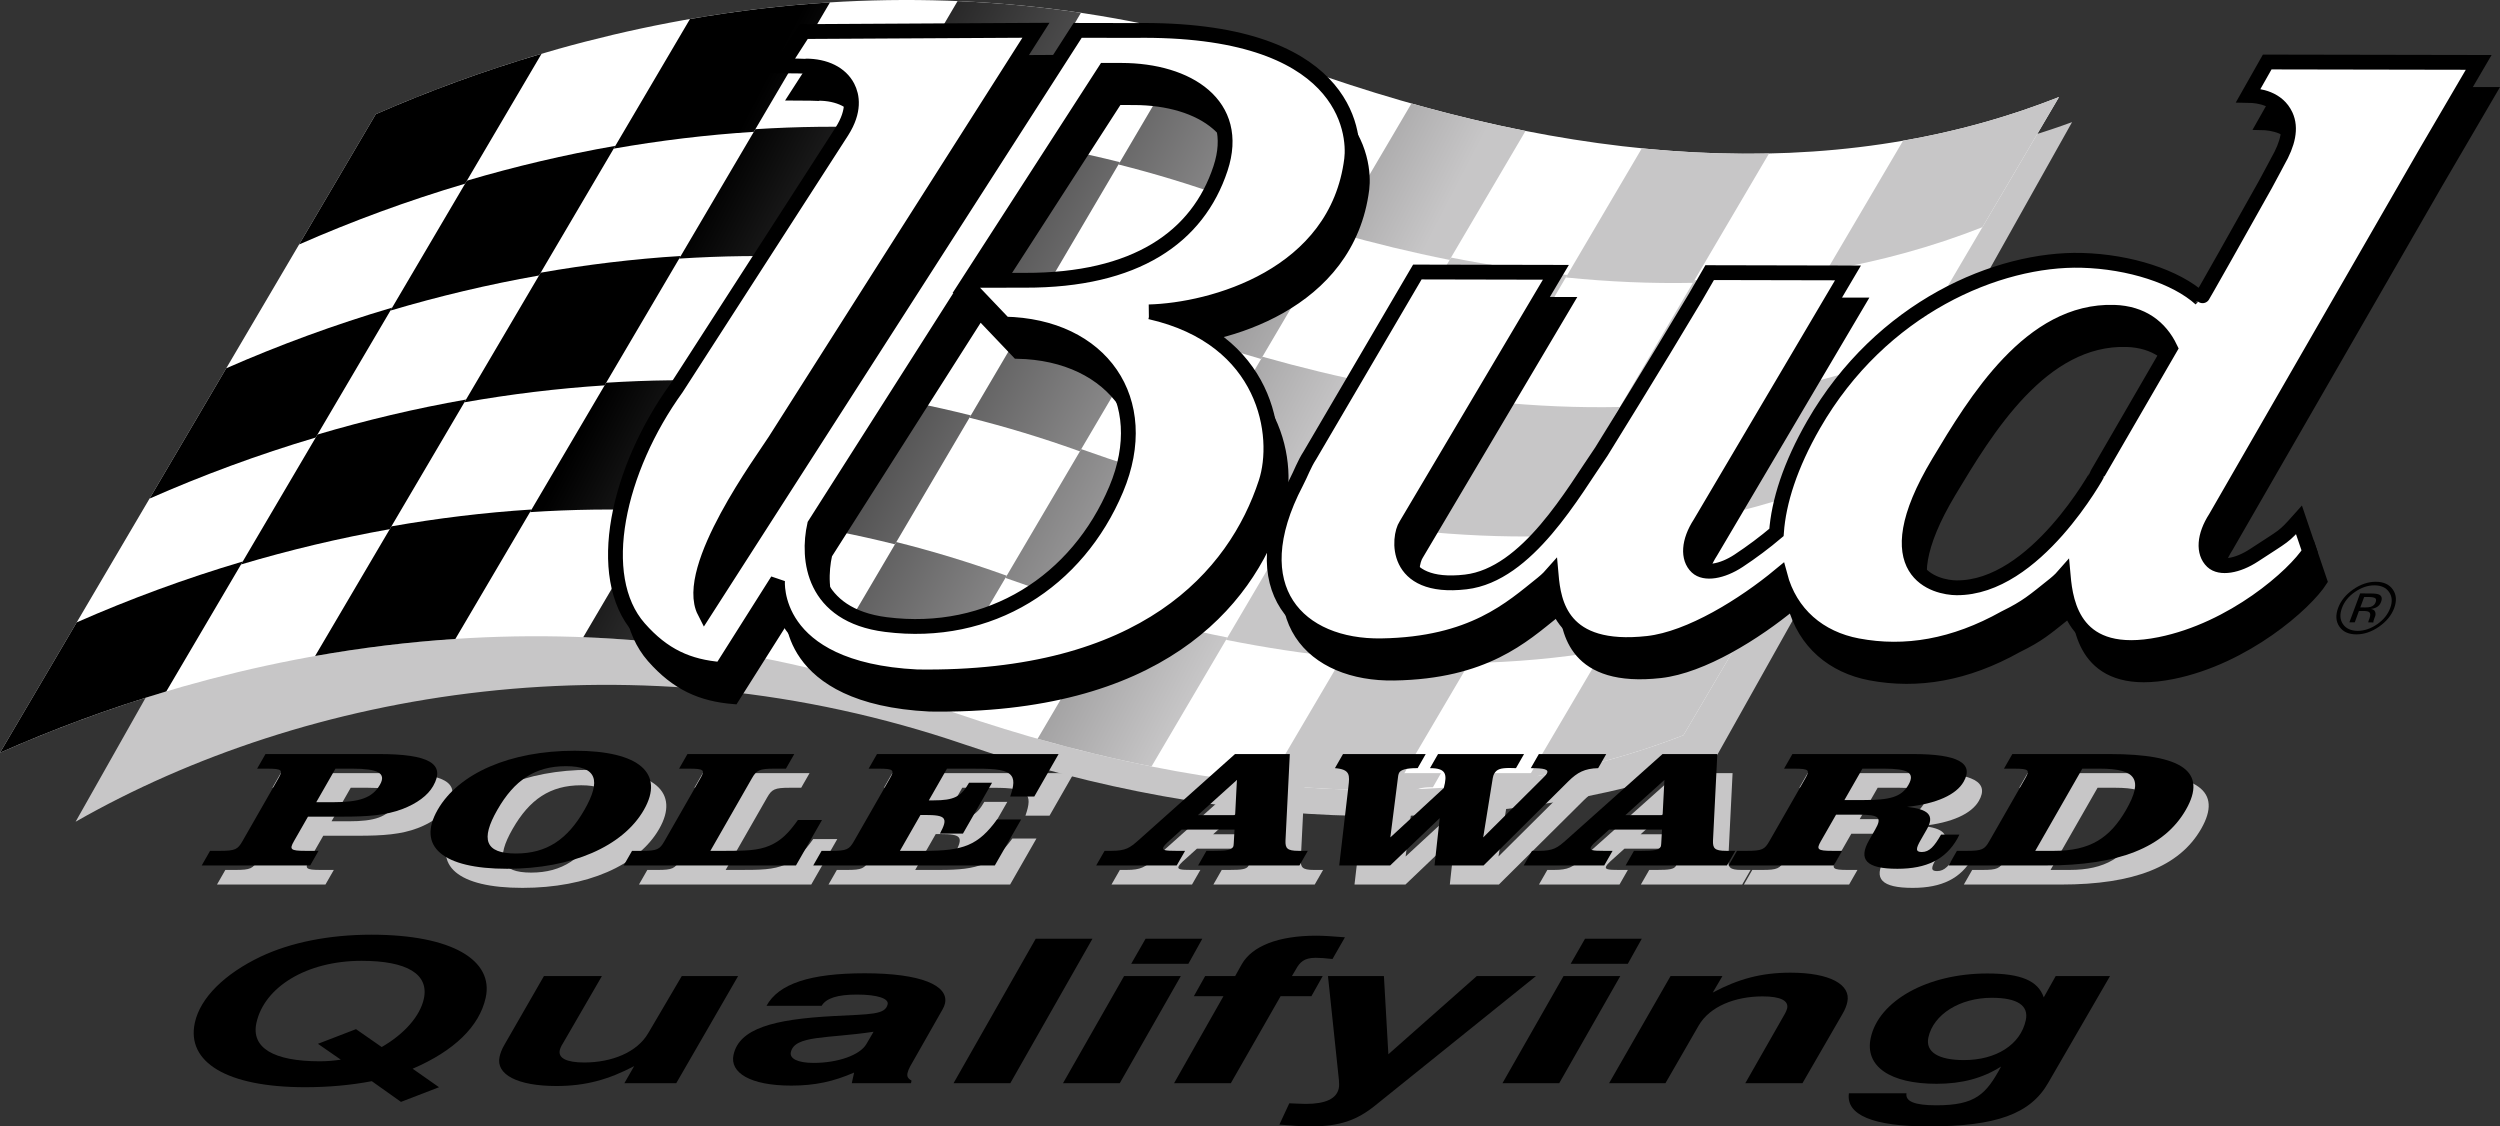 <?xml version="1.0" encoding="utf-8"?>
<!-- Generator: Adobe Illustrator 13.0.0, SVG Export Plug-In . SVG Version: 6.00 Build 14948)  -->
<!DOCTYPE svg PUBLIC "-//W3C//DTD SVG 1.0//EN" "http://www.w3.org/TR/2001/REC-SVG-20010904/DTD/svg10.dtd">
<svg version="1.0" id="Layer_1" xmlns="http://www.w3.org/2000/svg" xmlns:xlink="http://www.w3.org/1999/xlink" x="0px" y="0px"
	 width="678.677px" height="305.785px" viewBox="0 0 678.677 305.785" enable-background="new 0 0 678.677 305.785"
	 xml:space="preserve">
<rect x="0" y="0" width="678.677" height="305.785" fill="#333333" stroke="none"/>
<g>
	<path fill="#C4161C" stroke="#C4161C" stroke-width="5.16" d="M243.431,183.667l20.863-0.037
		c13.871,0.013,19.563-1.682,28.104-6.027c14.684-7.471,31.943-35.525,27.87-46.963c-2.291-6.432-9.903-11.014-24.476-11.005
		c-0.085,0-14.387-0.001-14.387-0.001L243.431,183.667z M290.207,104.688c0,0,18.965-0.02,18.981,0
		c7.621-0.023,15.75-1.675,23.181-6.185c11.324-6.873,24.276-27.381,19.27-36.205c-2.8-4.933-9.79-6.552-17.854-6.571
		c-6.163-0.013-14.536-0.023-14.536-0.023L290.207,104.688z"/>
</g>
<path fill="#C7C6C7" d="M562.505,33.153c-59.189,21.718-129.758,16.856-201.903-7.81C272.004-4.945,182.99,10.457,120.726,45.676
	L20.519,223.081c62.488-35.676,152.097-51.487,241.282-20.998c71.613,24.483,144.514,25.7,203.386,4.634L562.505,33.153z"/>
<path fill="#FFFFFF" d="M558.965,26.334c-61.941,24.557-133.197,18.143-205.964-7.912C263.648-13.572,173.667-0.345,102.014,30.992
	L0,204.34c71.883-31.785,162.465-45.404,252.413-13.198c72.226,25.862,142.97,32.38,204.587,8.459L558.965,26.334z"/>
<g>
	
		<linearGradient id="SVGID_1_" gradientUnits="userSpaceOnUse" x1="-980.488" y1="-3023.381" x2="-1242.98" y2="-3159.877" gradientTransform="matrix(0.609 0 0 0.609 863.4 2140.702)">
		<stop  offset="0" style="stop-color:#C7C6C7"/>
		<stop  offset="1" style="stop-color:#000000"/>
	</linearGradient>
	<path fill="url(#SVGID_1_)" d="M45.151,187.692l20.755-35.268c-15.666,4.643-30.746,10.224-45.084,16.533L0,204.34
		C14.355,197.993,29.458,192.369,45.151,187.692z"/>
	
		<linearGradient id="SVGID_2_" gradientUnits="userSpaceOnUse" x1="-919.927" y1="-3139.78" x2="-1182.436" y2="-3276.286" gradientTransform="matrix(0.609 0 0 0.609 863.4 2140.702)">
		<stop  offset="0" style="stop-color:#C7C6C7"/>
		<stop  offset="1" style="stop-color:#000000"/>
	</linearGradient>
	<path fill="url(#SVGID_2_)" d="M85.708,118.776l20.755-35.268C90.814,88.129,75.748,93.688,61.42,99.973l-20.821,35.38
		C54.944,129.031,70.032,123.432,85.708,118.776z"/>
	
		<linearGradient id="SVGID_3_" gradientUnits="userSpaceOnUse" x1="-859.406" y1="-3256.203" x2="-1121.906" y2="-3392.704" gradientTransform="matrix(0.609 0 0 0.609 863.4 2140.702)">
		<stop  offset="0" style="stop-color:#C7C6C7"/>
		<stop  offset="1" style="stop-color:#000000"/>
	</linearGradient>
	<path fill="url(#SVGID_3_)" d="M81.198,66.366c14.334-6.299,29.409-11.871,45.066-16.505l20.755-35.268
		c-15.632,4.6-30.685,10.137-45.004,16.399L81.198,66.366z"/>
	
		<linearGradient id="SVGID_4_" gradientUnits="userSpaceOnUse" x1="-938.256" y1="-3104.565" x2="-1200.753" y2="-3241.065" gradientTransform="matrix(0.609 0 0 0.609 863.4 2140.702)">
		<stop  offset="0" style="stop-color:#C7C6C7"/>
		<stop  offset="1" style="stop-color:#000000"/>
	</linearGradient>
	<path fill="url(#SVGID_4_)" d="M123.627,173.448l20.675-35.133c-12.898,0.828-25.604,2.383-38.047,4.578l-20.711,35.193
		C97.998,175.871,110.715,174.295,123.627,173.448z"/>
	
		<linearGradient id="SVGID_5_" gradientUnits="userSpaceOnUse" x1="-926.486" y1="-3127.186" x2="-1188.987" y2="-3263.689" gradientTransform="matrix(0.609 0 0 0.609 863.4 2140.702)">
		<stop  offset="0" style="stop-color:#C7C6C7"/>
		<stop  offset="1" style="stop-color:#000000"/>
	</linearGradient>
	<path fill="url(#SVGID_5_)" d="M105.808,143.653l20.709-35.193c-13.794,2.428-27.266,5.64-40.333,9.506l-20.755,35.267
		C78.509,149.341,91.997,146.104,105.808,143.653z"/>
	
		<linearGradient id="SVGID_6_" gradientUnits="userSpaceOnUse" x1="-877.813" y1="-3220.81" x2="-1140.306" y2="-3357.307" gradientTransform="matrix(0.609 0 0 0.609 863.4 2140.702)">
		<stop  offset="0" style="stop-color:#C7C6C7"/>
		<stop  offset="1" style="stop-color:#000000"/>
	</linearGradient>
	<path fill="url(#SVGID_6_)" d="M164.133,104.617l20.675-35.131c-12.891,0.816-25.589,2.359-38.026,4.542l-20.709,35.189
		C138.52,107.013,151.23,105.455,164.133,104.617z"/>
	
		<linearGradient id="SVGID_7_" gradientUnits="userSpaceOnUse" x1="-866.008" y1="-3243.5" x2="-1128.507" y2="-3380" gradientTransform="matrix(0.609 0 0 0.609 863.4 2140.702)">
		<stop  offset="0" style="stop-color:#C7C6C7"/>
		<stop  offset="1" style="stop-color:#000000"/>
	</linearGradient>
	<path fill="url(#SVGID_7_)" d="M105.985,84.318c13.072-3.876,26.551-7.099,40.351-9.535l20.708-35.188
		c-13.782,2.412-27.246,5.607-40.304,9.456L105.985,84.318z"/>
	
		<linearGradient id="SVGID_8_" gradientUnits="userSpaceOnUse" x1="-817.357" y1="-3337.044" x2="-1079.865" y2="-3473.549" gradientTransform="matrix(0.609 0 0 0.609 863.4 2140.702)">
		<stop  offset="0" style="stop-color:#C7C6C7"/>
		<stop  offset="1" style="stop-color:#000000"/>
	</linearGradient>
	<path fill="url(#SVGID_8_)" d="M166.6,40.35c12.442-2.19,25.144-3.739,38.04-4.563l20.674-35.131
		c-12.883,0.804-25.573,2.336-38.004,4.505L166.6,40.35z"/>
	
		<linearGradient id="SVGID_9_" gradientUnits="userSpaceOnUse" x1="-912.808" y1="-3153.511" x2="-1175.301" y2="-3290.008" gradientTransform="matrix(0.609 0 0 0.609 863.4 2140.702)">
		<stop  offset="0" style="stop-color:#C7C6C7"/>
		<stop  offset="1" style="stop-color:#000000"/>
	</linearGradient>
	<path fill="url(#SVGID_9_)" d="M191.876,176.062l20.62-35.04c-11.242-1.653-22.425-2.678-33.512-3.13l-20.646,35.084
		C169.433,173.411,180.625,174.422,191.876,176.062z"/>
	
		<linearGradient id="SVGID_10_" gradientUnits="userSpaceOnUse" x1="-893.636" y1="-3190.393" x2="-1156.124" y2="-3326.888" gradientTransform="matrix(0.609 0 0 0.609 863.4 2140.702)">
		<stop  offset="0" style="stop-color:#C7C6C7"/>
		<stop  offset="1" style="stop-color:#000000"/>
	</linearGradient>
	<path fill="url(#SVGID_10_)" d="M164.556,103.899l-20.675,35.133c11.429-0.745,23.011-0.922,34.702-0.456l20.646-35.086
		C187.548,103.011,175.976,103.173,164.556,103.899z"/>
	
		<linearGradient id="SVGID_11_" gradientUnits="userSpaceOnUse" x1="-852.419" y1="-3269.645" x2="-1114.913" y2="-3406.143" gradientTransform="matrix(0.609 0 0 0.609 863.4 2140.702)">
		<stop  offset="0" style="stop-color:#C7C6C7"/>
		<stop  offset="1" style="stop-color:#000000"/>
	</linearGradient>
	<path fill="url(#SVGID_11_)" d="M232.348,107.288l20.62-35.038c-11.236-1.663-22.414-2.697-33.495-3.159l-20.647,35.083
		C209.915,104.621,221.102,105.642,232.348,107.288z"/>
	
		<linearGradient id="SVGID_12_" gradientUnits="userSpaceOnUse" x1="-833.218" y1="-3306.574" x2="-1095.71" y2="-3443.072" gradientTransform="matrix(0.609 0 0 0.609 863.4 2140.702)">
		<stop  offset="0" style="stop-color:#C7C6C7"/>
		<stop  offset="1" style="stop-color:#000000"/>
	</linearGradient>
	<path fill="url(#SVGID_12_)" d="M205.061,35.07l-20.674,35.132c11.423-0.734,23-0.901,34.683-0.427l20.646-35.083
		C228.042,34.201,216.476,34.352,205.061,35.07z"/>
	
		<linearGradient id="SVGID_13_" gradientUnits="userSpaceOnUse" x1="-792.023" y1="-3385.777" x2="-1054.523" y2="-3522.278" gradientTransform="matrix(0.609 0 0 0.609 863.4 2140.702)">
		<stop  offset="0" style="stop-color:#C7C6C7"/>
		<stop  offset="1" style="stop-color:#000000"/>
	</linearGradient>
	<path fill="url(#SVGID_13_)" d="M239.314,35.375c11.084,0.456,22.265,1.485,33.505,3.143l20.62-35.039
		c-11.23-1.672-22.404-2.714-33.48-3.185L239.314,35.375z"/>
	
		<linearGradient id="SVGID_14_" gradientUnits="userSpaceOnUse" x1="-899.132" y1="-3179.79" x2="-1161.638" y2="-3316.294" gradientTransform="matrix(0.609 0 0 0.609 863.4 2140.702)">
		<stop  offset="0" style="stop-color:#C7C6C7"/>
		<stop  offset="1" style="stop-color:#000000"/>
	</linearGradient>
	<path fill="url(#SVGID_14_)" d="M272.601,156.044c-9.759-3.496-19.526-6.447-29.277-8.897l-20.595,34.997
		c9.885,2.469,19.788,5.455,29.683,8.998c0.103,0.039,0.206,0.074,0.31,0.109l20.575-34.96
		C273.065,156.206,272.833,156.127,272.601,156.044z"/>
	
		<linearGradient id="SVGID_15_" gradientUnits="userSpaceOnUse" x1="-874.468" y1="-3227.233" x2="-1136.969" y2="-3363.735" gradientTransform="matrix(0.609 0 0 0.609 863.4 2140.702)">
		<stop  offset="0" style="stop-color:#C7C6C7"/>
		<stop  offset="1" style="stop-color:#000000"/>
	</linearGradient>
	<path fill="url(#SVGID_15_)" d="M242.958,147.771l20.595-34.996c-10.302-2.595-20.586-4.629-30.821-6.139l-20.619,35.04
		C222.354,143.171,232.646,145.188,242.958,147.771z"/>
	
		<linearGradient id="SVGID_16_" gradientUnits="userSpaceOnUse" x1="-838.786" y1="-3295.839" x2="-1101.293" y2="-3432.344" gradientTransform="matrix(0.609 0 0 0.609 863.4 2140.702)">
		<stop  offset="0" style="stop-color:#C7C6C7"/>
		<stop  offset="1" style="stop-color:#000000"/>
	</linearGradient>
	<path fill="url(#SVGID_16_)" d="M312.802,87.233c-9.675-3.464-19.357-6.394-29.022-8.832l-20.594,34.996
		c9.8,2.459,19.617,5.423,29.427,8.935c0.184,0.067,0.369,0.13,0.552,0.197l20.576-34.964
		C313.428,87.453,313.115,87.345,312.802,87.233z"/>
	
		<linearGradient id="SVGID_17_" gradientUnits="userSpaceOnUse" x1="-814.1" y1="-3343.32" x2="-1076.605" y2="-3479.824" gradientTransform="matrix(0.609 0 0 0.609 863.4 2140.702)">
		<stop  offset="0" style="stop-color:#C7C6C7"/>
		<stop  offset="1" style="stop-color:#000000"/>
	</linearGradient>
	<path fill="url(#SVGID_17_)" d="M283.414,79.025l20.594-34.997c-10.296-2.602-20.575-4.646-30.804-6.164l-20.621,35.039
		C262.821,74.408,273.108,76.435,283.414,79.025z"/>
	
		<linearGradient id="SVGID_18_" gradientUnits="userSpaceOnUse" x1="-778.449" y1="-3411.89" x2="-1040.946" y2="-3548.39" gradientTransform="matrix(0.609 0 0 0.609 863.4 2140.702)">
		<stop  offset="0" style="stop-color:#C7C6C7"/>
		<stop  offset="1" style="stop-color:#000000"/>
	</linearGradient>
	<path fill="url(#SVGID_18_)" d="M353.001,18.422c-9.589-3.433-19.186-6.34-28.767-8.766l-20.594,34.996
		c9.715,2.445,19.447,5.388,29.173,8.87c0.265,0.095,0.53,0.187,0.795,0.282l20.575-34.963
		C353.79,18.701,353.398,18.563,353.001,18.422z"/>
	
		<linearGradient id="SVGID_19_" gradientUnits="userSpaceOnUse" x1="-890.189" y1="-3196.998" x2="-1152.692" y2="-3333.501" gradientTransform="matrix(0.609 0 0 0.609 863.4 2140.702)">
		<stop  offset="0" style="stop-color:#C7C6C7"/>
		<stop  offset="1" style="stop-color:#000000"/>
	</linearGradient>
	<path fill="url(#SVGID_19_)" d="M312.606,208.078l20.606-35.016c-10.247-2.036-20.57-4.544-30.947-7.487l-20.588,34.985
		C292.047,203.514,302.364,206.029,312.606,208.078z"/>
	
		<linearGradient id="SVGID_20_" gradientUnits="userSpaceOnUse" x1="-864.842" y1="-3245.741" x2="-1127.349" y2="-3382.246" gradientTransform="matrix(0.609 0 0 0.609 863.4 2140.702)">
		<stop  offset="0" style="stop-color:#C7C6C7"/>
		<stop  offset="1" style="stop-color:#000000"/>
	</linearGradient>
	<path fill="url(#SVGID_20_)" d="M301.902,166.192l20.59-34.987c-9.618-2.728-19.281-5.827-28.973-9.279l-20.575,34.964
		C282.63,160.35,292.289,163.456,301.902,166.192z"/>
	
		<linearGradient id="SVGID_21_" gradientUnits="userSpaceOnUse" x1="-829.834" y1="-3313.071" x2="-1092.332" y2="-3449.571" gradientTransform="matrix(0.609 0 0 0.609 863.4 2140.702)">
		<stop  offset="0" style="stop-color:#C7C6C7"/>
		<stop  offset="1" style="stop-color:#000000"/>
	</linearGradient>
	<path fill="url(#SVGID_21_)" d="M353.07,139.32l20.606-35.015c-10.25-2.029-20.578-4.531-30.959-7.469l-20.589,34.984
		C332.503,134.771,342.824,137.282,353.07,139.32z"/>
	
		<linearGradient id="SVGID_22_" gradientUnits="userSpaceOnUse" x1="-804.499" y1="-3361.784" x2="-1066.995" y2="-3498.283" gradientTransform="matrix(0.609 0 0 0.609 863.4 2140.702)">
		<stop  offset="0" style="stop-color:#C7C6C7"/>
		<stop  offset="1" style="stop-color:#000000"/>
	</linearGradient>
	<path fill="url(#SVGID_22_)" d="M342.354,97.452l20.589-34.986c-9.619-2.719-19.285-5.817-28.98-9.264l-20.575,34.964
		C323.076,91.619,332.738,94.723,342.354,97.452z"/>
	
		<linearGradient id="SVGID_23_" gradientUnits="userSpaceOnUse" x1="-769.477" y1="-3429.14" x2="-1031.976" y2="-3565.64" gradientTransform="matrix(0.609 0 0 0.609 863.4 2140.702)">
		<stop  offset="0" style="stop-color:#C7C6C7"/>
		<stop  offset="1" style="stop-color:#000000"/>
	</linearGradient>
	<path fill="url(#SVGID_23_)" d="M362.58,63.083c10.377,2.942,20.705,5.447,30.951,7.479l20.606-35.016
		c-10.254-2.021-20.585-4.517-30.969-7.45L362.58,63.083z"/>
	
		<linearGradient id="SVGID_24_" gradientUnits="userSpaceOnUse" x1="-873.975" y1="-3228.178" x2="-1136.472" y2="-3364.677" gradientTransform="matrix(0.609 0 0 0.609 863.4 2140.702)">
		<stop  offset="0" style="stop-color:#C7C6C7"/>
		<stop  offset="1" style="stop-color:#000000"/>
	</linearGradient>
	<path fill="url(#SVGID_24_)" d="M364.755,177.831l-20.631,35.057c11.633,1.202,23.127,1.724,34.456,1.524l20.661-35.106
		C387.904,179.526,376.395,179.017,364.755,177.831z"/>
	
		<linearGradient id="SVGID_25_" gradientUnits="userSpaceOnUse" x1="-853.212" y1="-3268.11" x2="-1115.709" y2="-3404.61" gradientTransform="matrix(0.609 0 0 0.609 863.4 2140.702)">
		<stop  offset="0" style="stop-color:#C7C6C7"/>
		<stop  offset="1" style="stop-color:#000000"/>
	</linearGradient>
	<path fill="url(#SVGID_25_)" d="M364.364,178.496l20.631-35.058c-10.419-1.055-20.944-2.651-31.551-4.755l-20.606,35.016
		C343.435,175.813,353.954,177.426,364.364,178.496z"/>
	
		<linearGradient id="SVGID_26_" gradientUnits="userSpaceOnUse" x1="-813.571" y1="-3344.334" x2="-1076.069" y2="-3480.834" gradientTransform="matrix(0.609 0 0 0.609 863.4 2140.702)">
		<stop  offset="0" style="stop-color:#C7C6C7"/>
		<stop  offset="1" style="stop-color:#000000"/>
	</linearGradient>
	<path fill="url(#SVGID_26_)" d="M405.234,109.047l-20.631,35.057c11.636,1.192,23.14,1.703,34.475,1.492l20.658-35.107
		C428.397,110.722,416.88,110.224,405.234,109.047z"/>
	
		<linearGradient id="SVGID_27_" gradientUnits="userSpaceOnUse" x1="-792.832" y1="-3384.216" x2="-1055.326" y2="-3520.713" gradientTransform="matrix(0.609 0 0 0.609 863.4 2140.702)">
		<stop  offset="0" style="stop-color:#C7C6C7"/>
		<stop  offset="1" style="stop-color:#000000"/>
	</linearGradient>
	<path fill="url(#SVGID_27_)" d="M404.842,109.714l20.63-35.058c-10.422-1.047-20.952-2.635-31.565-4.731L373.3,104.941
		C383.905,107.048,394.427,108.652,404.842,109.714z"/>
	
		<linearGradient id="SVGID_28_" gradientUnits="userSpaceOnUse" x1="-753.173" y1="-3460.492" x2="-1015.678" y2="-3596.996" gradientTransform="matrix(0.609 0 0 0.609 863.4 2140.702)">
		<stop  offset="0" style="stop-color:#C7C6C7"/>
		<stop  offset="1" style="stop-color:#000000"/>
	</linearGradient>
	<path fill="url(#SVGID_28_)" d="M445.711,40.265l-20.631,35.057c11.645,1.181,23.153,1.686,34.495,1.46l20.659-35.108
		C468.886,41.92,457.367,41.431,445.711,40.265z"/>
	
		<linearGradient id="SVGID_29_" gradientUnits="userSpaceOnUse" x1="-842.231" y1="-3289.223" x2="-1104.732" y2="-3425.724" gradientTransform="matrix(0.609 0 0 0.609 863.4 2140.702)">
		<stop  offset="0" style="stop-color:#C7C6C7"/>
		<stop  offset="1" style="stop-color:#000000"/>
	</linearGradient>
	<path fill="url(#SVGID_29_)" d="M457,199.601l20.797-35.341c-13.651,5.349-27.754,9.199-42.223,11.675l-20.71,35.189
		C429.301,208.691,443.374,204.891,457,199.601z"/>
	
		<linearGradient id="SVGID_30_" gradientUnits="userSpaceOnUse" x1="-830.767" y1="-3311.284" x2="-1093.277" y2="-3447.79" gradientTransform="matrix(0.609 0 0 0.609 863.4 2140.702)">
		<stop  offset="0" style="stop-color:#C7C6C7"/>
		<stop  offset="1" style="stop-color:#000000"/>
	</linearGradient>
	<path fill="url(#SVGID_30_)" d="M435.127,176.688l20.709-35.189c-11.883,2.04-24.013,3.15-36.347,3.399l-20.659,35.104
		C411.144,179.78,423.259,178.698,435.127,176.688z"/>
	
		<linearGradient id="SVGID_31_" gradientUnits="userSpaceOnUse" x1="-781.73" y1="-3405.578" x2="-1044.232" y2="-3542.08" gradientTransform="matrix(0.609 0 0 0.609 863.4 2140.702)">
		<stop  offset="0" style="stop-color:#C7C6C7"/>
		<stop  offset="1" style="stop-color:#000000"/>
	</linearGradient>
	<path fill="url(#SVGID_31_)" d="M497.583,130.64l20.798-35.343c-13.668,5.387-27.788,9.269-42.278,11.769l-20.71,35.19
		C469.848,139.8,483.94,135.967,497.583,130.64z"/>
	
		<linearGradient id="SVGID_32_" gradientUnits="userSpaceOnUse" x1="-770.326" y1="-3427.511" x2="-1032.831" y2="-3564.015" gradientTransform="matrix(0.609 0 0 0.609 863.4 2140.702)">
		<stop  offset="0" style="stop-color:#C7C6C7"/>
		<stop  offset="1" style="stop-color:#000000"/>
	</linearGradient>
	<path fill="url(#SVGID_32_)" d="M475.656,107.822l20.71-35.19c-11.895,2.059-24.035,3.189-36.38,3.45l-20.658,35.106
		C451.653,110.952,463.777,109.852,475.656,107.822z"/>
	
		<linearGradient id="SVGID_33_" gradientUnits="userSpaceOnUse" x1="-721.227" y1="-3521.932" x2="-983.729" y2="-3658.434" gradientTransform="matrix(0.609 0 0 0.609 863.4 2140.702)">
		<stop  offset="0" style="stop-color:#C7C6C7"/>
		<stop  offset="1" style="stop-color:#000000"/>
	</linearGradient>
	<path fill="url(#SVGID_33_)" d="M495.92,73.388c14.478-2.483,28.589-6.347,42.245-11.711l20.8-35.342
		c-13.687,5.426-27.824,9.34-42.337,11.863L495.92,73.388z"/>
</g>
<g>
	<path fill="#C7C6C7" d="M121.728,218.585c-1.47,2.567-4.419,4.732-8.32,6.221c-4.475,1.713-9.44,2.073-16.133,2.073h-9.518
		l-3.819,6.669c-1.264,2.209-0.976,2.614,3.115,2.614h3.569l-2.271,3.967H58.904l2.27-3.967h2.752c4.089,0,4.768-0.405,6.032-2.614
		l9.778-17.082c1.264-2.207,1.051-2.614-3.04-2.614h-2.751l2.27-3.967h30.786C120.387,209.885,125.262,212.409,121.728,218.585z
		 M94.611,222.958c7.064,0,10.61-1.129,12.673-4.732c1.832-3.201-0.621-4.374-7.461-4.374h-4.61l-5.212,9.106H94.611z"/>
	<path fill="#C7C6C7" d="M160.169,208.983c17.549,0,24.451,6.132,18.775,16.048c-5.677,9.915-19.569,16.001-37.119,16.001
		c-17.549,0-24.552-6.086-18.875-16.001C128.627,215.115,142.62,208.983,160.169,208.983z M144.199,236.886
		c8.403,0,14.016-3.833,18.609-11.854c4.593-8.025,3.365-11.854-5.038-11.854c-8.402,0-14.016,3.829-18.608,11.854
		C134.568,233.053,135.796,236.886,144.199,236.886z"/>
	<path fill="#C7C6C7" d="M219.771,209.885l-2.27,3.967h-3.123c-4.09,0-4.843,0.407-6.107,2.614l-11.274,19.696h3.941
		c5.354,0,9.023-0.044,12.202-1.441c3.054-1.309,5.211-3.516,7.618-6.943h6.543l-7.07,12.352h-46.772l2.271-3.967h2.751
		c4.09,0,4.768-0.405,6.032-2.614l9.779-17.082c1.264-2.207,1.051-2.614-3.04-2.614H188.5l2.271-3.967H219.771z"/>
	<path fill="#C7C6C7" d="M227.186,236.162h2.751c4.09,0,4.768-0.405,6.032-2.614l9.779-17.082c1.264-2.207,1.05-2.614-3.04-2.614
		h-2.751l2.271-3.967h49.3l-6.604,11.539h-6.544c1.008-2.931,1.325-4.912-0.135-6.128c-1.654-1.4-5.197-1.444-10.551-1.444h-6.469
		l-4.929,8.608h1.265c5.577,0,7.482-0.99,9.65-4.777h6.246l-7.896,13.792h-6.246c2.302-4.282,1.626-5.048-4.025-5.048h-1.264
		l-5.573,9.735h6.692c10.485,0,14.508-1.441,19.674-8.519h6.543l-7.146,12.485h-49.301L227.186,236.162z"/>
	<path fill="#C7C6C7" d="M304.006,236.162h1.785c4.015,0,5.075-0.811,7.477-2.93l26.155-23.348h14.872l-1.173,23.483
		c-0.07,2.073,0.407,2.794,3.531,2.794h2.528l-2.272,3.967h-27.511l2.27-3.967h2.082c3.272,0,4.639-0.18,5.155-1.08
		c0.155-0.27,0.112-0.587,0.17-0.947l0.208-3.741h-14.352l-3.845,3.47c-0.607,0.542-0.94,0.991-1.068,1.219
		c-0.542,0.946,0.495,1.08,3.396,1.08h2.454l-2.271,3.967h-21.861L304.006,236.162z M339.935,216.917l-10.601,9.556h10.113
		L339.935,216.917z"/>
	<path fill="#C7C6C7" d="M370.196,218.765c0.365-3.109,0.55-4.733-3.656-5.049l2.193-3.831h22.457l-2.193,3.831
		c-0.148,0-0.296,0-0.37,0c-2.68,0-4.199,0.451-4.639,1.217c-0.23,0.405-0.347,1.128-0.446,2.209l-1.956,15.37l14.502-13.387
		c1.03-3.875,0.567-5.409-3.744-5.409l2.192-3.831h23.35l-2.193,3.831c-0.642-0.044-1.163-0.044-1.686-0.044
		c-2.452,0-3.525,0.315-4.222,1.532c-0.153,0.271-0.312,0.677-0.4,1.216l-2.592,16.092l16.051-15.956
		c0.655-0.631,1.064-1.08,1.22-1.352c0.67-1.173-0.712-1.488-4.354-1.488l2.193-3.831h18.293l-2.193,3.831
		c-3.695,0.092-5.654,1.173-8.036,3.516l-23.07,22.897h-13.311l1.403-12.845l-13.452,12.845h-13.829L370.196,218.765z"/>
	<path fill="#C7C6C7" d="M420.057,236.162h1.786c4.015,0,5.076-0.811,7.478-2.93l26.155-23.348h14.87l-1.171,23.483
		c-0.074,2.073,0.407,2.794,3.529,2.794h2.528l-2.271,3.967h-27.514l2.271-3.967h2.084c3.271,0,4.637-0.18,5.155-1.08
		c0.155-0.27,0.11-0.587,0.169-0.947l0.208-3.741h-14.351l-3.848,3.47c-0.606,0.542-0.938,0.991-1.068,1.219
		c-0.539,0.946,0.497,1.08,3.397,1.08h2.454l-2.271,3.967h-21.863L420.057,236.162z M455.984,216.917l-10.599,9.556h10.112
		L455.984,216.917z"/>
	<path fill="#C7C6C7" d="M501.571,236.162h2.676l-2.269,3.967h-28.556l2.269-3.967h2.754c4.091,0,4.768-0.405,6.031-2.614
		l9.779-17.082c1.263-2.207,1.048-2.614-3.041-2.614h-2.75l2.269-3.967h32.792c12.049,0,16.604,2.435,13.688,7.526
		c-2.012,3.518-7.347,5.952-15.349,6.807c5.738,0.632,7.56,2.255,5.366,6.084l-1.675,2.931c-1.29,2.253-1.488,3.246,0.296,3.246
		c2.084,0,3.406-1.532,5.24-4.734h4.982c-0.233,0.407-0.392,0.812-0.597,1.175c-3.173,5.543-8.289,8.113-16.244,8.113
		c-8.479,0-10.703-2.48-7.683-7.754l1.649-2.885c1.883-3.289,1.206-4.058-4.521-4.058h-6.096l-4.129,7.212
		C497.191,235.757,497.48,236.162,501.571,236.162z M510.133,222.372c6.916,0,10.18-0.769,12.091-4.104
		c1.934-3.379-0.224-4.416-6.618-4.416h-5.875l-4.876,8.521H510.133z"/>
	<path fill="#C7C6C7" d="M535.394,236.162h2.75c4.09,0,4.768-0.405,6.033-2.614l9.777-17.082c1.263-2.207,1.051-2.614-3.039-2.614
		h-2.75l2.271-3.967h26.396c19.781,0,26.611,4.823,20.729,15.101c-5.881,10.276-18.261,15.144-38.042,15.144h-26.396
		L535.394,236.162z M561.79,236.162c9.668,0,15.099-3.381,19.561-11.177c4.646-8.113,2.804-11.134-7.159-11.134h-4.761
		l-12.771,22.311H561.79z"/>
</g>
<g>
	<path d="M117.582,213.402c-1.47,2.57-4.419,4.731-8.319,6.22c-4.476,1.714-9.441,2.073-16.133,2.073H83.61l-3.819,6.671
		c-1.264,2.209-0.975,2.613,3.114,2.613h3.569l-2.27,3.967H54.758l2.271-3.967h2.751c4.089,0,4.768-0.404,6.032-2.613l9.779-17.083
		c1.264-2.208,1.05-2.613-3.041-2.613H69.8l2.271-3.967h30.786C116.241,204.703,121.117,207.228,117.582,213.402z M90.466,217.774
		c7.064,0,10.609-1.129,12.673-4.732c1.832-3.201-0.621-4.372-7.462-4.372h-4.61l-5.211,9.104H90.466z"/>
	<path d="M156.023,203.803c17.549,0,24.45,6.13,18.775,16.045c-5.676,9.915-19.57,16.001-37.119,16.001s-24.551-6.086-18.875-16.001
		C124.48,209.933,138.474,203.803,156.023,203.803z M140.053,231.702c8.402,0,14.017-3.833,18.608-11.854
		c4.593-8.021,3.366-11.854-5.038-11.854c-8.403,0-14.016,3.833-18.609,11.854C130.423,227.869,131.65,231.702,140.053,231.702z"/>
	<path d="M215.625,204.703l-2.27,3.967h-3.124c-4.09,0-4.843,0.405-6.107,2.613l-11.275,19.696h3.941
		c5.354,0,9.024-0.044,12.204-1.442c3.052-1.305,5.209-3.516,7.616-6.939h6.543l-7.069,12.349h-46.773l2.271-3.967h2.751
		c4.089,0,4.768-0.404,6.032-2.613l9.778-17.083c1.264-2.208,1.05-2.613-3.039-2.613h-2.752l2.271-3.967H215.625z"/>
	<path d="M223.039,230.979h2.751c4.09,0,4.769-0.404,6.033-2.613l9.778-17.083c1.264-2.208,1.05-2.613-3.039-2.613h-2.752
		l2.271-3.967h49.301l-6.605,11.539h-6.543c1.008-2.93,1.326-4.913-0.135-6.13c-1.654-1.396-5.197-1.442-10.551-1.442h-6.47
		l-4.928,8.609h1.264c5.577,0,7.483-0.993,9.651-4.78h6.246l-7.895,13.794h-6.247c2.302-4.28,1.625-5.049-4.027-5.049h-1.264
		l-5.573,9.735H251c10.484,0,14.508-1.442,19.673-8.518h6.544l-7.147,12.484h-49.301L223.039,230.979z"/>
	<path d="M299.86,230.979h1.785c4.015,0,5.075-0.812,7.477-2.931l26.155-23.346h14.873l-1.175,23.483
		c-0.07,2.073,0.409,2.793,3.533,2.793h2.528l-2.271,3.967h-27.515l2.27-3.967h2.083c3.271,0,4.639-0.18,5.155-1.081
		c0.155-0.27,0.113-0.587,0.17-0.946l0.208-3.741h-14.352l-3.846,3.471c-0.606,0.542-0.938,0.991-1.068,1.217
		c-0.541,0.947,0.497,1.081,3.396,1.081h2.454l-2.271,3.967h-21.861L299.86,230.979z M335.788,211.734l-10.6,9.556h10.113
		L335.788,211.734z"/>
	<path d="M366.049,213.582c0.367-3.11,0.55-4.732-3.654-5.05l2.192-3.829h22.456l-2.191,3.829c-0.15,0-0.298,0-0.372,0
		c-2.677,0-4.199,0.453-4.637,1.221c-0.232,0.403-0.35,1.124-0.448,2.207l-1.957,15.37l14.505-13.389
		c1.027-3.875,0.567-5.409-3.746-5.409l2.192-3.829h23.35l-2.193,3.829c-0.642-0.044-1.163-0.044-1.682-0.044
		c-2.454,0-3.527,0.315-4.225,1.534c-0.154,0.27-0.313,0.675-0.398,1.217l-2.595,16.091l16.051-15.955
		c0.659-0.632,1.064-1.083,1.22-1.353c0.67-1.173-0.712-1.49-4.354-1.49l2.193-3.829h18.293l-2.193,3.829
		c-3.695,0.092-5.652,1.175-8.036,3.518l-23.07,22.896h-13.311l1.402-12.846l-13.447,12.846H363.56L366.049,213.582z"/>
	<path d="M415.913,230.979h1.784c4.015,0,5.076-0.812,7.477-2.931l26.156-23.346h14.873l-1.174,23.483
		c-0.071,2.073,0.407,2.793,3.531,2.793h2.528l-2.27,3.967h-27.514l2.271-3.967h2.081c3.271,0,4.64-0.18,5.154-1.081
		c0.155-0.27,0.113-0.587,0.17-0.946l0.208-3.741h-14.351l-3.846,3.471c-0.608,0.542-0.939,0.991-1.068,1.217
		c-0.541,0.947,0.495,1.081,3.396,1.081h2.454l-2.269,3.967H413.64L415.913,230.979z M451.841,211.734l-10.603,9.556h10.112
		L451.841,211.734z"/>
	<path d="M497.424,230.979h2.676l-2.27,3.967h-28.555l2.269-3.967h2.754c4.09,0,4.768-0.404,6.031-2.613l9.779-17.083
		c1.265-2.208,1.051-2.613-3.039-2.613h-2.752l2.269-3.967h32.796c12.045,0,16.601,2.434,13.685,7.526
		c-2.01,3.516-7.347,5.95-15.346,6.807c5.735,0.632,7.559,2.254,5.365,6.086l-1.677,2.927c-1.291,2.257-1.486,3.248,0.3,3.248
		c2.08,0,3.402-1.534,5.236-4.734h4.982c-0.233,0.406-0.392,0.813-0.597,1.173c-3.173,5.543-8.289,8.113-16.244,8.113
		c-8.477,0-10.703-2.479-7.684-7.754l1.65-2.884c1.883-3.29,1.206-4.056-4.519-4.056h-6.098l-4.129,7.211
		C493.046,230.575,493.335,230.979,497.424,230.979z M505.987,217.188c6.918,0,10.182-0.767,12.091-4.102
		c1.936-3.38-0.223-4.417-6.618-4.417h-5.875l-4.876,8.519H505.987z"/>
	<path d="M531.248,230.979h2.75c4.09,0,4.769-0.404,6.033-2.613l9.777-17.083c1.266-2.208,1.051-2.613-3.039-2.613h-2.751
		l2.271-3.967h26.397c19.779,0,26.612,4.822,20.728,15.099c-5.881,10.276-18.262,15.145-38.039,15.145h-26.399L531.248,230.979z
		 M557.645,230.979c9.666,0,15.097-3.38,19.561-11.178c4.644-8.113,2.803-11.132-7.161-11.132h-4.761l-12.771,22.31H557.645z"/>
</g>
<g>
	<g>
		<g>
			<path stroke="#000000" stroke-width="2.713" d="M311.323,16.324l-15.334-0.028L194.7,174.123
				c-6.03-11.751,16.024-41.519,19.149-46.471c4.629-7.348,54.356-85.519,70.807-111.378l-63.05,0.352l-6.001,9.316
				c3.68,0.018,5.879,0.042,6.868,0.118l-0.36-0.077c5.38-0.007,9.534,2.068,11.419,5.698c1.245,2.413,1.994,6.452-1.543,12.022
				c0,0-44.854,69.622-44.868,69.632c-16.013,22.154-22.53,51.214-10.19,65.253c6.58,7.479,13.329,10.478,22.297,11.211
				l15.278-24.176c0,0-2.219,24.186,37.861,26.187c61.687,0.885,86.401-27.313,94.728-52.77c4.089-12.532,0.317-39.12-31.463-46.322
				l-0.31,0.012c17.027-0.445,51.048-9.643,55.036-41.415C371.273,44.011,368.915,15.445,311.323,16.324z M306.449,140.845
				c-10.517,25.066-34.245,40.363-62.537,36.753c-19.917-2.534-21.405-17.818-19.335-27.083l41.428-65.085l10.099,10.602
				C302.411,96.533,316.605,116.659,306.449,140.845z M334.766,53.797c-6.168,18.675-23.042,30.402-53.052,30.343
				c-14.769-0.034-15.107,0.065-15.107,0.065l36.81-57.057l4.512,0.012C325.913,27.2,340.473,36.5,334.766,53.797z"/>
			<path fill-rule="evenodd" clip-rule="evenodd" stroke="#000000" stroke-width="2.713" d="M661.864,49.716l14.451-24.723
				l-57.4-0.106l-5.127,9.061c2.977,0.046,8.001,0.853,10.133,5.454c1.59,3.423,0.638,7.646-2.16,12.491
				c0,0-1.327,2.534-3.387,6.318c-5.88,10.504-17.439,31.13-17.54,31.006c-6.698-6.068-19.321-10.129-32.235-10.482
				c-22.725-0.615-54.509,12.739-72.809,44.564c-6.395,11.112-9.508,20.946-10.114,29.304c-3.089,2.63-6.712,5.346-10.275,7.699
				c-4.49,2.948-9.202,3.716-11.329,1.706c-2.531-2.395-2.281-6.993,0.886-11.868l40.15-67.993L467.56,82.07l-3.886,6.698
				c-11.017,18.506-25.513,41.866-25.516,41.87c-7.601,10.981-20.06,33.43-36.802,35.398c-19.924,2.342-18.282-12.387-16.249-15.375
				l40.706-68.679L388.197,81.9l-29.129,49.695c-1.648,2.574-2.474,4.996-3.722,7.377c-15.232,29.035,0.707,44.768,23.104,44.408
				c24.797-0.408,35.257-10.216,43.662-16.924c1.451-1.147,2.419-2.256,2.419-2.256c0.661,7.387,2.671,21.154,26.239,18.52
				c11.498-1.297,26.089-10.408,35.848-18.492c2.776,10.516,10.717,17.174,21.128,19.134c12.831,2.416,26.1,0.218,39.983-7.554
				c5.981-2.938,7.752-4.555,13.398-9.056c1.442-1.154,2.415-2.259,2.415-2.259c0.667,7.391,2.988,23.195,26.235,18.515
				c19.928-4.011,36.585-18.785,40.677-25.226l-2.914-8.582c-4.367,4.892-3.778,4.045-12.209,9.589
				c-4.479,2.95-9.19,3.72-11.322,1.702c-2.535-2.388-2.283-6.994,0.883-11.857L661.864,49.716z M573.034,136.325
				c-0.001,0.018-17.03,31.447-38.454,31.293c-5.372-0.037-23.011-3.755-4.87-34.013c9.979-16.628,24.943-41.503,47.667-40.769
				c7.531,0.246,12.483,4.021,15.21,9.735L573.034,136.325z"/>
		</g>
		<g>
			<path fill="#FFFFFF" stroke="#000000" stroke-width="4.021" d="M307.894,8.275l-15.335-0.03L191.274,166.067
				c-6.033-11.754,16.02-41.522,19.146-46.473c4.628-7.353,54.358-85.519,70.808-111.376l-63.046,0.35l-6.006,9.313
				c3.686,0.027,5.881,0.045,6.868,0.123l-0.36-0.076c5.381-0.004,9.534,2.07,11.422,5.698c1.243,2.413,1.994,6.448-1.544,12.023
				c0,0-44.854,69.614-44.868,69.632c-16.013,22.148-22.527,51.21-10.188,65.247c6.577,7.483,13.325,10.483,22.292,11.217
				l15.28-24.176c0,0-2.222,24.192,37.866,26.183c61.681,0.889,86.396-27.314,94.718-52.771
				c4.098-12.527,0.317-39.121-31.458-46.315h-0.311c17.023-0.434,51.049-9.635,55.037-41.409
				C367.84,35.961,365.482,7.384,307.894,8.275z M303.019,132.792c-10.523,25.058-34.245,40.36-62.537,36.754
				c-19.921-2.535-21.404-17.822-19.337-27.082l41.429-65.092l10.102,10.604C298.982,88.471,313.175,108.6,303.019,132.792z
				 M331.331,45.737c-6.164,18.685-23.043,30.409-53.047,30.347c-14.777-0.033-15.102,0.062-15.102,0.062l36.81-57.053l4.507,0.008
				C322.482,19.141,337.041,28.441,331.331,45.737z"/>
			<path fill-rule="evenodd" clip-rule="evenodd" fill="#FFFFFF" stroke="#000000" stroke-width="4.021" d="M658.429,41.657
				l14.464-24.719l-57.411-0.107l-5.13,9.066c2.981,0.045,8.006,0.842,10.141,5.452c1.589,3.426,0.635,7.639-2.161,12.486
				c0,0-1.328,2.538-3.387,6.327c-5.884,10.497-17.447,31.122-17.544,30.995c-6.696-6.064-19.315-10.127-32.227-10.477
				c-22.729-0.609-54.521,12.737-72.821,44.568c-6.382,11.105-9.497,20.938-10.1,29.299c-3.097,2.628-6.728,5.35-10.291,7.696
				c-4.475,2.947-9.19,3.719-11.32,1.705c-2.537-2.391-2.281-6.996,0.876-11.856l40.152-67.998l-37.545-0.083l-3.88,6.702
				c-11.018,18.503-25.513,41.868-25.513,41.868c-7.604,10.989-20.063,33.428-36.8,35.397
				c-19.938,2.346-18.284-12.387-16.267-15.368l40.711-68.684l-37.608-0.082l-29.127,49.692c-1.662,2.574-2.48,5.004-3.725,7.379
				c-15.234,29.032,0.706,44.768,23.104,44.406c24.794-0.403,35.261-10.211,43.663-16.919c1.449-1.158,2.417-2.258,2.417-2.258
				c0.661,7.39,2.671,21.156,26.242,18.517c11.493-1.288,26.084-10.409,35.852-18.49c2.772,10.516,10.708,17.178,21.115,19.128
				c12.84,2.423,26.108,0.222,39.99-7.545c5.98-2.937,7.749-4.555,13.394-9.062c1.451-1.149,2.416-2.254,2.416-2.254
				c0.67,7.383,3,23.197,26.236,18.511c19.932-4.011,36.59-18.785,40.675-25.224l-2.912-8.577c-4.358,4.884-3.773,4.04-12.206,9.587
				c-4.476,2.948-9.191,3.716-11.325,1.707c-2.531-2.401-2.274-6.996,0.884-11.869L658.429,41.657z M569.605,128.271
				c-0.002,0.02-17.032,31.449-38.453,31.298c-5.368-0.04-23.015-3.759-4.862-34.019c9.963-16.632,24.928-41.505,47.656-40.767
				c7.526,0.243,12.485,4.022,15.22,9.732L569.605,128.271z"/>
		</g>
	</g>
	<path d="M644.587,158.906c1.832,0,3.158,0.615,3.986,1.831c0.834,1.197,0.935,2.652,0.293,4.34
		c-0.635,1.726-1.804,3.18-3.529,4.383c-1.737,1.196-3.505,1.8-5.317,1.8c-1.823-0.022-3.156-0.63-3.981-1.84
		c-0.819-1.204-0.897-2.671-0.257-4.384c0.617-1.698,1.789-3.145,3.512-4.335C641.03,159.494,642.792,158.899,644.587,158.906z
		 M649.953,165.073c0.72-1.967,0.615-3.64-0.374-5.037c-0.959-1.383-2.503-2.094-4.613-2.107c-2.079,0-4.131,0.686-6.127,2.07
		c-2.001,1.389-3.365,3.053-4.104,5.02c-0.731,1.986-0.631,3.682,0.335,5.071c0.952,1.409,2.484,2.116,4.597,2.126
		c2.104,0,4.151-0.694,6.154-2.078C647.835,168.728,649.212,167.061,649.953,165.073z M644.905,163.521
		c-0.219,0.588-0.662,1.003-1.322,1.217c-0.359,0.107-0.852,0.163-1.486,0.163l-1.35-0.005l1.051-2.828h1.268
		c0.839,0.008,1.399,0.118,1.699,0.305C645.071,162.565,645.124,162.947,644.905,163.521z M640.712,161.089l-2.921,7.848l1.46,0.013
		l1.128-3.086h1.169c0.804,0,1.305,0.091,1.552,0.263c0.425,0.288,0.465,0.891,0.132,1.797l-0.238,0.625l-0.062,0.248
		c0,0.031-0.009,0.066-0.009,0.086c0,0.035,0,0.055,0,0.076l1.398,0.018l-0.016-0.111c-0.026-0.058,0.009-0.193,0.064-0.404
		c0.057-0.203,0.12-0.402,0.19-0.59l0.221-0.565c0.143-0.388,0.143-0.802,0-1.215c-0.14-0.41-0.529-0.677-1.147-0.781
		c0.548-0.073,1.019-0.192,1.368-0.372c0.67-0.323,1.141-0.84,1.389-1.547c0.369-0.986,0.177-1.646-0.555-1.992
		c-0.424-0.184-1.143-0.288-2.185-0.288L640.712,161.089z"/>
</g>
<path d="M86.312,283.364l6.214,4.31c-1.931,0.272-3.727,0.437-5.708,0.437c-12.657,0-18.672-3.71-17.209-10.42
	c2.117-9.71,13.58-16.856,28.547-16.856c12.327,0,18.365,3.601,16.903,10.311c-1.023,4.691-5.273,9.547-11.439,13.093l-6.976-4.855
	L86.312,283.364z M108.849,299.13l10.333-3.982l-7.161-5.019c11.294-4.855,18.138-11.511,19.838-19.312
	c2.2-10.093-9.044-17.075-31.056-17.075c-11.556,0-21.925,2.128-30.021,5.946c-9.827,4.691-16.415,11.184-17.89,17.948
	c-2.331,10.691,8.62,17.511,29.971,17.511c6.273,0,12.335-0.545,18.076-1.637L108.849,299.13z"/>
<path d="M183.582,294.057h-14.087l2.662-4.637c-6.96,3.654-13.173,5.4-21.098,5.4c-10.676,0-16.479-3.164-15.445-7.91
	c0.178-0.818,0.55-2.019,1.41-3.437l10.635-18.493h15.738l-10.587,18.274c-0.497,0.764-0.75,1.419-0.844,1.855
	c-0.464,2.127,1.806,3.327,6.648,3.327c7.484,0,14.364-2.782,17.364-7.965l9.1-15.492h15.298L183.582,294.057z"/>
<path d="M237.142,280.091l-1.936,3.328c-1.767,3.055-7.831,5.128-14.325,5.128c-4.402,0-6.562-1.2-6.193-2.892
	C215.71,280.964,224.619,282,237.142,280.091z M231.866,291.165l-0.63,2.892h16.068l0.155-0.709c-1.08-0.601-1.279-1.2-1.089-2.073
	c0.119-0.546,0.348-1.091,0.723-1.8l8.746-15.385c0.351-0.6,0.58-1.146,0.699-1.69c1.07-4.91-6.581-8.184-21.769-8.184
	c-14.858,0-23.4,2.837-26.689,8.838h14.968c1.222-2.073,4.298-3.055,9.581-3.055c5.613,0,8.677,1.091,8.344,2.618
	c-0.63,2.892-4.545,2.673-14.789,3.219c-16.259,0.873-25.5,3.383-27.058,10.528c-1.046,4.801,4.454,8.347,15.68,8.347
	C221.188,294.711,226.269,293.62,231.866,291.165z"/>
<path d="M281.167,254.833h15.408l-22.307,39.224H258.86L281.167,254.833z"/>
<path d="M305.148,264.98h15.408l-16.573,29.076h-15.408L305.148,264.98z M310.992,254.833h15.408l-3.797,6.819h-15.518
	L310.992,254.833z"/>
<path d="M332.132,270.436h-8.034l3.06-5.455h8.144l1.802-3.219c2.843-4.965,9.943-7.747,20.178-7.747
	c1.981,0,4.587,0.164,7.829,0.437l-3.375,5.892c-1.934-0.218-3.341-0.327-4.552-0.327c-3.191,0-4.333,1.2-5.434,3.219l-1.041,1.746
	h8.364l-3.06,5.455h-8.365l-13.513,23.621h-15.408L332.132,270.436z"/>
<path d="M350.006,299.512c1.749,0.055,3.266,0.164,4.477,0.164c5.393,0,8.344-1.419,8.95-4.201c0.154-0.709,0.089-1.418,0.047-2.236
	l-2.975-28.258h15.188l1.208,21.221l23.995-21.221h16.069l-43.647,35.132c-4.94,3.982-9.602,5.673-17.415,5.673
	c-2.642,0-5.456-0.218-8.588-0.49L350.006,299.512z"/>
<path d="M424.448,264.98h15.408l-16.573,29.076h-15.408L424.448,264.98z M430.292,254.833H445.7l-3.798,6.819h-15.518
	L430.292,254.833z"/>
<path d="M453.501,264.98h14.088l-2.626,4.473c6.972-3.709,13.174-5.4,21.098-5.4c10.676,0,16.468,3.219,15.433,7.965
	c-0.19,0.873-0.538,1.964-1.397,3.382l-10.78,18.657h-15.519l10.513-18.438c0.521-0.873,0.773-1.528,0.845-1.855
	c0.464-2.127-1.817-3.272-6.66-3.272c-7.484,0-14.352,2.728-17.353,7.91l-9.025,15.656h-15.299L453.501,264.98z"/>
<path d="M540.704,270.872c6.934,0,10.113,2.072,9.233,6.109c-1.45,6.655-8.077,10.802-16.772,10.802
	c-6.934,0-10.529-2.183-9.662-6.165C524.859,275.399,532.009,270.872,540.704,270.872z M501.927,296.784
	c-0.844,5.892,6.513,9.001,21.591,9.001c18.379,0,27.701-3.382,32.516-11.838l16.771-28.967h-14.748l-3.241,5.782
	c-1.545-4.528-6.18-6.492-15.314-6.492c-16.288,0-29.462,7.42-31.649,17.457c-1.7,7.801,5.311,12.493,17.857,12.493
	c6.934,0,12.55-1.528,17.531-4.692c-4.062,7.528-6.917,10.529-17.593,10.529c-5.833,0-8.469-1.037-8.091-3.273H501.927z"/>
</svg>
